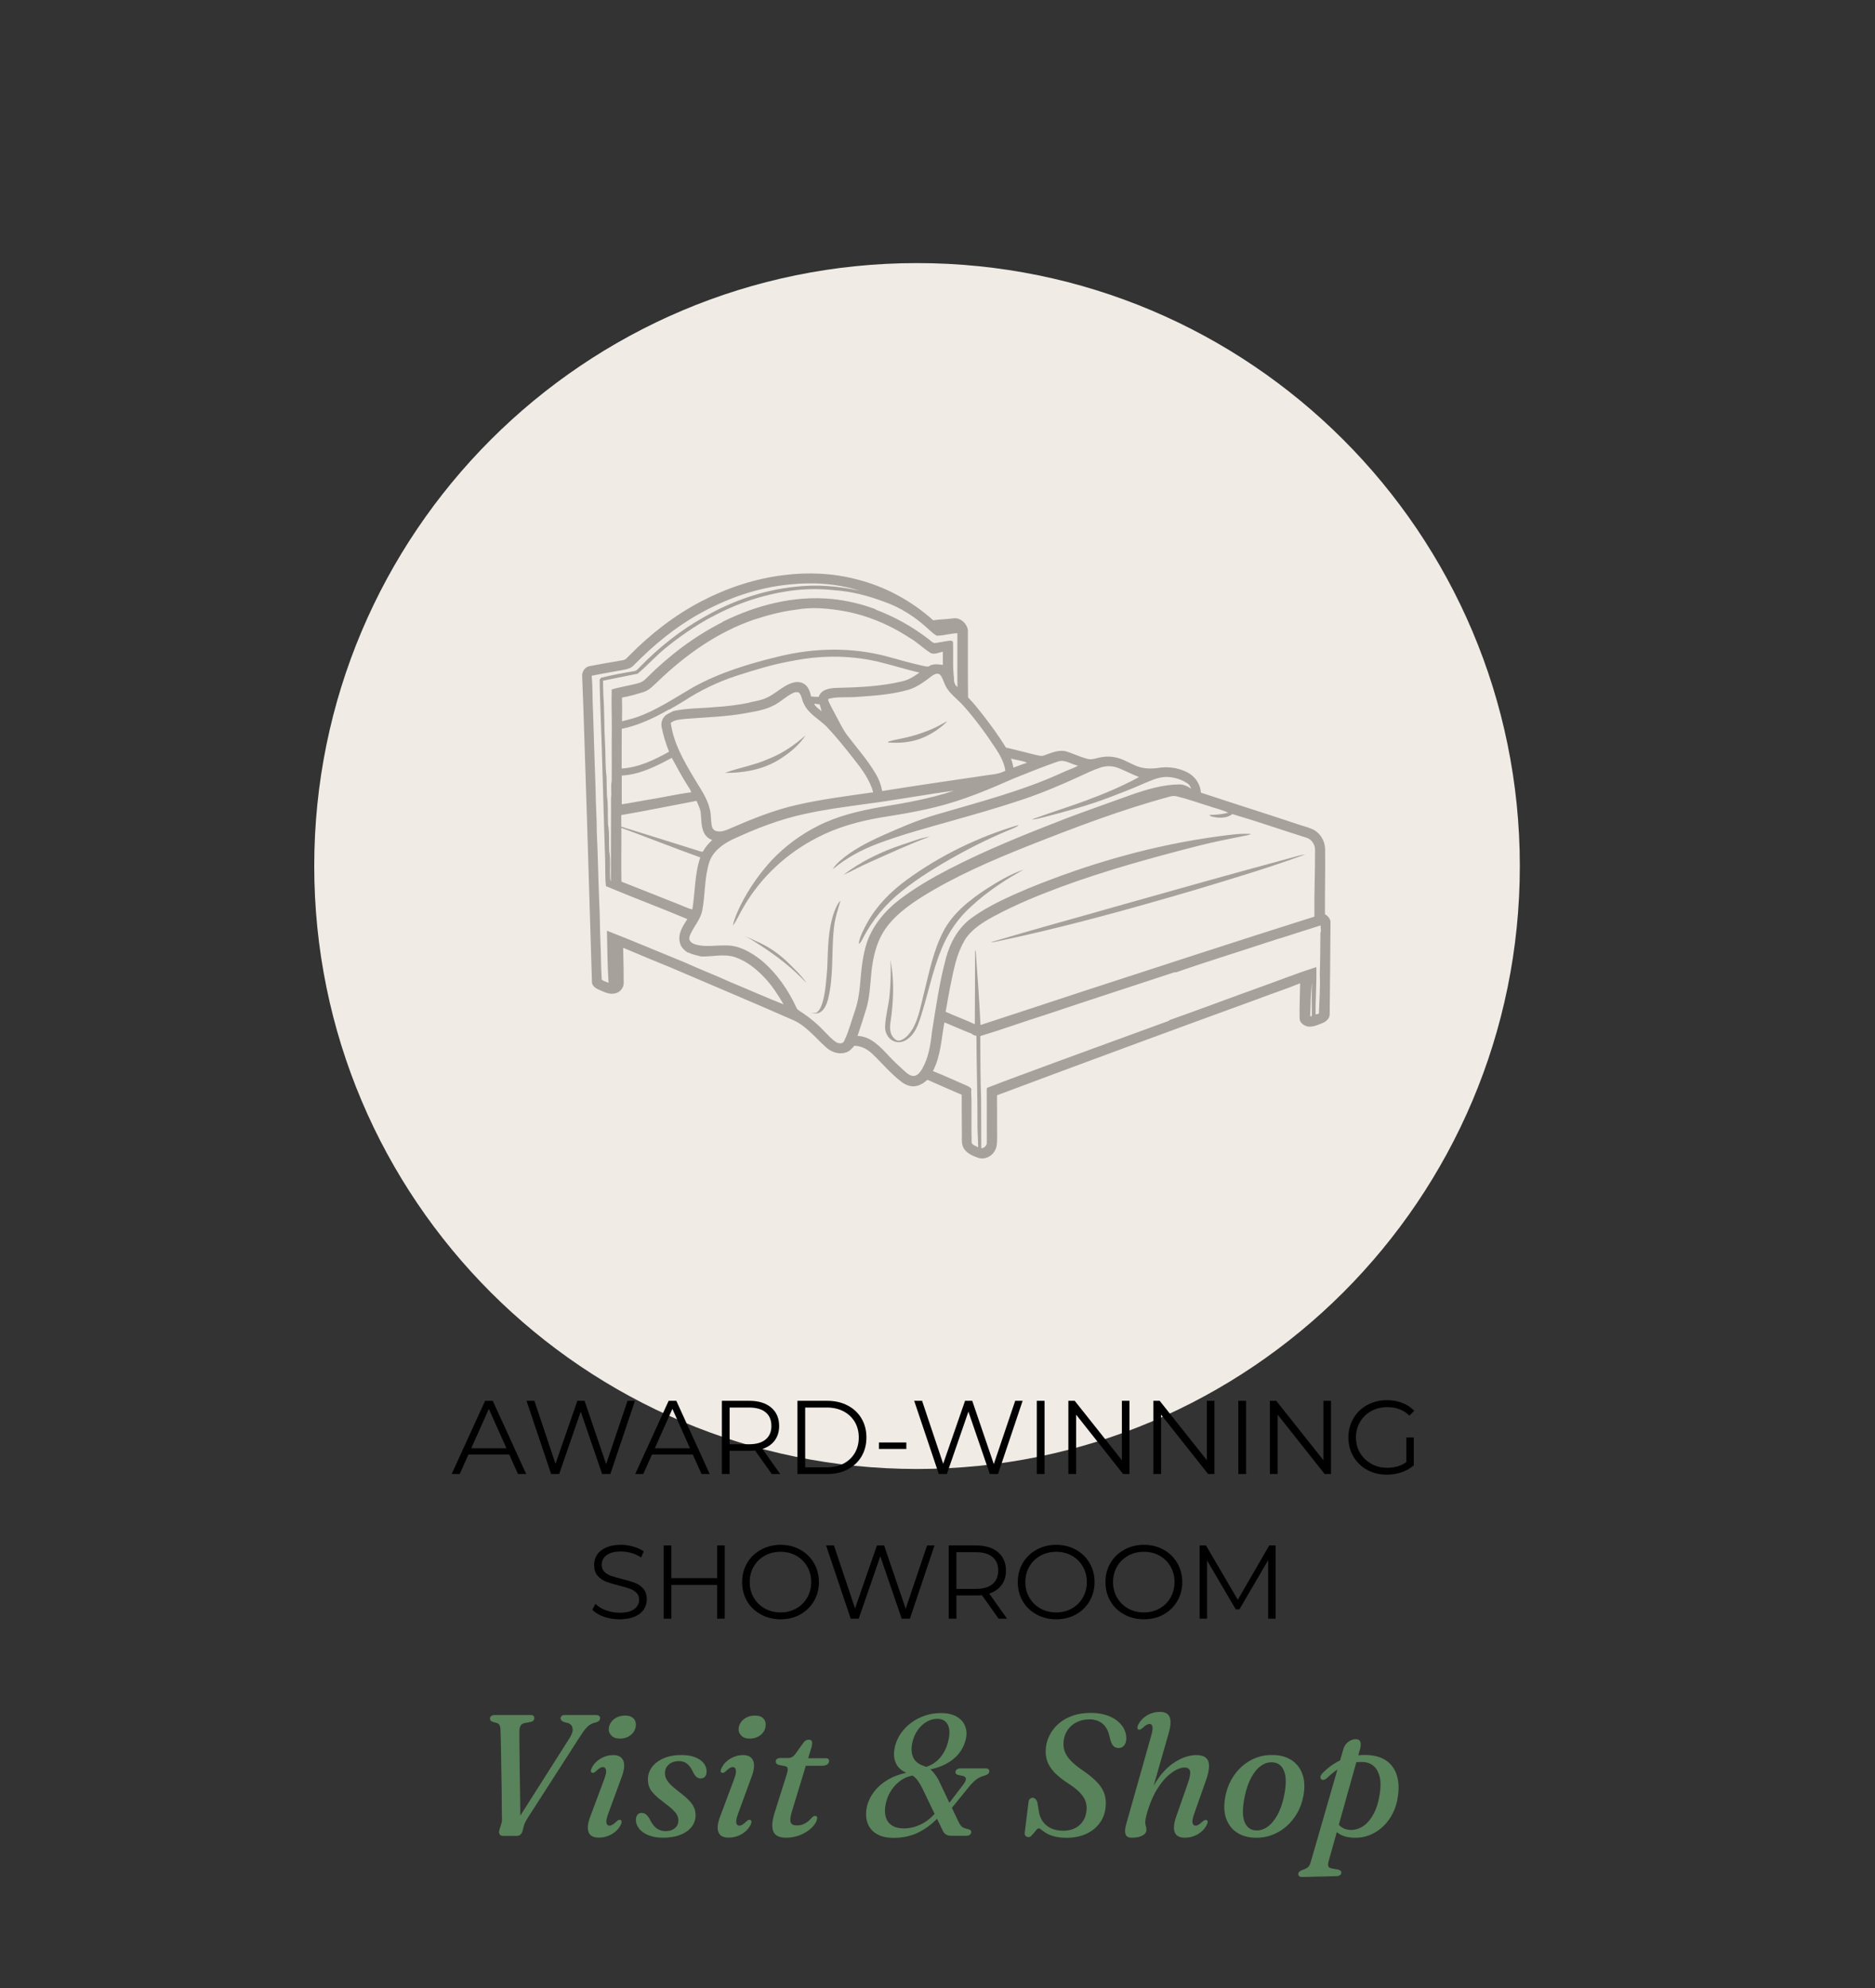 <svg xmlns="http://www.w3.org/2000/svg" xmlns:xlink="http://www.w3.org/1999/xlink" width="500" zoomAndPan="magnify" viewBox="0 0 375 397.5" height="530" preserveAspectRatio="xMidYMid meet" version="1.0"><rect x="0" y="0" width="375" height="397.5" fill="#333333" stroke="none"/><defs><g/><clipPath id="6bd13a008b"><path d="M 62.848 52.605 L 303.965 52.605 L 303.965 293.723 L 62.848 293.723 Z M 62.848 52.605 " clip-rule="nonzero"/></clipPath><clipPath id="c06336afbb"><path d="M 183.406 52.605 C 116.824 52.605 62.848 106.582 62.848 173.164 C 62.848 239.746 116.824 293.723 183.406 293.723 C 249.988 293.723 303.965 239.746 303.965 173.164 C 303.965 106.582 249.988 52.605 183.406 52.605 Z M 183.406 52.605 " clip-rule="nonzero"/></clipPath><clipPath id="d2fcf88aac"><path d="M 116.34 114.371 L 266.152 114.371 L 266.152 231.973 L 116.34 231.973 Z M 116.34 114.371 " clip-rule="nonzero"/></clipPath></defs><g clip-path="url(#6bd13a008b)"><g clip-path="url(#c06336afbb)"><path fill="#f0ebe5" d="M 62.848 52.605 L 303.965 52.605 L 303.965 293.723 L 62.848 293.723 Z M 62.848 52.605 " fill-opacity="1" fill-rule="nonzero"/></g></g><g fill="#59835a" fill-opacity="1"><g transform="translate(94.003, 367.088)"><g><path d="M 18.109 -23.5 C 18.109 -23.695 18.18 -23.859 18.328 -23.984 C 18.484 -24.109 18.672 -24.172 18.891 -24.172 L 25.141 -24.172 C 25.441 -24.172 25.66 -24.113 25.797 -24 C 25.941 -23.895 26.016 -23.754 26.016 -23.578 C 26.016 -23.379 25.957 -23.207 25.844 -23.062 C 25.727 -22.926 25.539 -22.812 25.281 -22.719 L 24.688 -22.562 C 24.125 -22.383 23.625 -22.035 23.188 -21.516 C 22.758 -21.004 22.273 -20.316 21.734 -19.453 L 11.578 -3.656 C 11.422 -3.406 11.273 -3.16 11.141 -2.922 C 11.016 -2.691 10.906 -2.438 10.812 -2.156 L 10.516 -1 C 10.43 -0.707 10.297 -0.469 10.109 -0.281 C 9.922 -0.094 9.66 0 9.328 0 L 6.594 0 C 6.27 0 6.039 -0.113 5.906 -0.344 C 5.781 -0.57 5.77 -0.848 5.875 -1.172 L 6.234 -2.359 C 6.348 -2.66 6.398 -2.945 6.391 -3.219 C 6.391 -3.5 6.383 -3.785 6.375 -4.078 C 6.375 -4.328 6.367 -4.758 6.359 -5.375 C 6.359 -6 6.352 -6.742 6.344 -7.609 C 6.344 -8.484 6.332 -9.43 6.312 -10.453 C 6.289 -11.473 6.27 -12.504 6.25 -13.547 C 6.238 -14.598 6.223 -15.609 6.203 -16.578 C 6.191 -17.555 6.176 -18.441 6.156 -19.234 C 6.133 -20.023 6.113 -20.672 6.094 -21.172 C 6.082 -21.586 6.02 -21.91 5.906 -22.141 C 5.789 -22.367 5.586 -22.52 5.297 -22.594 L 4.578 -22.797 C 4.18 -22.91 3.984 -23.145 3.984 -23.5 C 3.984 -23.695 4.07 -23.859 4.25 -23.984 C 4.438 -24.109 4.656 -24.172 4.906 -24.172 L 12.156 -24.172 C 12.625 -24.172 12.859 -23.969 12.859 -23.562 C 12.859 -23.156 12.629 -22.898 12.172 -22.797 L 10.859 -22.547 C 10.504 -22.473 10.25 -22.289 10.094 -22 C 9.938 -21.719 9.863 -21.305 9.875 -20.766 C 9.875 -20.297 9.875 -19.688 9.875 -18.938 C 9.883 -18.188 9.895 -17.336 9.906 -16.391 C 9.914 -15.453 9.926 -14.453 9.938 -13.391 C 9.957 -12.336 9.973 -11.266 9.984 -10.172 C 10.004 -9.078 10.02 -8.008 10.031 -6.969 C 10.039 -5.938 10.051 -4.969 10.062 -4.062 L 19.953 -19.625 C 20.43 -20.414 20.617 -21.051 20.516 -21.531 C 20.422 -22.02 20.141 -22.359 19.672 -22.547 L 18.797 -22.766 C 18.336 -22.953 18.109 -23.195 18.109 -23.5 Z M 18.109 -23.5 "/></g></g></g><g fill="#59835a" fill-opacity="1"><g transform="translate(115.637, 367.088)"><g><path d="M 8.328 -19.453 C 7.586 -19.453 7.02 -19.66 6.625 -20.078 C 6.227 -20.492 6.062 -20.984 6.125 -21.547 C 6.176 -22.004 6.344 -22.422 6.625 -22.797 C 6.914 -23.18 7.297 -23.488 7.766 -23.719 C 8.242 -23.945 8.781 -24.062 9.375 -24.062 C 10.156 -24.062 10.727 -23.859 11.094 -23.453 C 11.457 -23.047 11.598 -22.551 11.516 -21.969 C 11.473 -21.5 11.305 -21.07 11.016 -20.688 C 10.734 -20.312 10.359 -20.008 9.891 -19.781 C 9.43 -19.562 8.91 -19.453 8.328 -19.453 Z M 6.031 -4.5 C 5.695 -3.602 5.57 -2.969 5.656 -2.594 C 5.738 -2.227 5.938 -2.047 6.25 -2.047 C 6.445 -2.047 6.648 -2.109 6.859 -2.234 C 7.078 -2.359 7.332 -2.566 7.625 -2.859 C 7.82 -3.035 7.984 -3.145 8.109 -3.188 C 8.242 -3.238 8.367 -3.234 8.484 -3.172 C 8.754 -3.035 8.754 -2.691 8.484 -2.141 C 8.066 -1.379 7.469 -0.773 6.688 -0.328 C 5.914 0.117 5.062 0.344 4.125 0.344 C 3.039 0.344 2.359 -0.02 2.078 -0.75 C 1.797 -1.477 1.906 -2.504 2.406 -3.828 L 5.203 -11.312 C 5.535 -12.207 5.656 -12.836 5.562 -13.203 C 5.469 -13.578 5.266 -13.766 4.953 -13.766 C 4.766 -13.766 4.566 -13.703 4.359 -13.578 C 4.148 -13.453 3.891 -13.242 3.578 -12.953 C 3.391 -12.773 3.227 -12.664 3.094 -12.625 C 2.969 -12.582 2.848 -12.586 2.734 -12.641 C 2.453 -12.785 2.457 -13.129 2.75 -13.672 C 3.145 -14.422 3.727 -15.02 4.5 -15.469 C 5.27 -15.926 6.117 -16.156 7.047 -16.156 C 8.035 -16.156 8.691 -15.789 9.016 -15.062 C 9.336 -14.344 9.242 -13.281 8.734 -11.875 Z M 6.031 -4.5 "/></g></g></g><g fill="#59835a" fill-opacity="1"><g transform="translate(126.567, 367.088)"><g><path d="M 6.547 -0.953 C 7.316 -0.953 7.938 -1.148 8.406 -1.547 C 8.875 -1.941 9.109 -2.453 9.109 -3.078 C 9.109 -3.422 9.035 -3.754 8.891 -4.078 C 8.742 -4.398 8.469 -4.758 8.062 -5.156 C 7.664 -5.562 7.082 -6.047 6.312 -6.609 C 5.477 -7.234 4.82 -7.785 4.344 -8.266 C 3.863 -8.742 3.52 -9.219 3.312 -9.688 C 3.113 -10.164 3.016 -10.707 3.016 -11.312 C 3.016 -12.195 3.281 -13.004 3.812 -13.734 C 4.352 -14.473 5.125 -15.062 6.125 -15.5 C 7.125 -15.945 8.32 -16.172 9.719 -16.172 C 10.812 -16.172 11.727 -16.02 12.469 -15.719 C 13.219 -15.426 13.785 -15.031 14.172 -14.531 C 14.555 -14.039 14.75 -13.508 14.75 -12.938 C 14.758 -12.469 14.66 -12.109 14.453 -11.859 C 14.242 -11.609 13.957 -11.484 13.594 -11.484 C 13.27 -11.484 12.977 -11.586 12.719 -11.797 C 12.457 -12.016 12.203 -12.398 11.953 -12.953 C 11.641 -13.598 11.266 -14.094 10.828 -14.438 C 10.398 -14.781 9.875 -14.953 9.25 -14.953 C 8.383 -14.953 7.695 -14.723 7.188 -14.266 C 6.676 -13.816 6.422 -13.242 6.422 -12.547 C 6.422 -12.191 6.492 -11.844 6.641 -11.5 C 6.785 -11.156 7.055 -10.77 7.453 -10.344 C 7.859 -9.926 8.441 -9.426 9.203 -8.844 C 10.098 -8.164 10.785 -7.57 11.266 -7.062 C 11.754 -6.551 12.086 -6.066 12.266 -5.609 C 12.453 -5.16 12.547 -4.66 12.547 -4.109 C 12.547 -3.242 12.281 -2.473 11.75 -1.797 C 11.227 -1.129 10.484 -0.602 9.516 -0.219 C 8.547 0.164 7.395 0.359 6.062 0.359 C 4.883 0.359 3.891 0.188 3.078 -0.156 C 2.266 -0.5 1.648 -0.941 1.234 -1.484 C 0.816 -2.023 0.609 -2.594 0.609 -3.188 C 0.617 -3.625 0.723 -3.969 0.922 -4.219 C 1.117 -4.469 1.395 -4.594 1.75 -4.594 C 2.113 -4.594 2.43 -4.473 2.703 -4.234 C 2.984 -4.004 3.25 -3.625 3.5 -3.094 C 3.906 -2.32 4.359 -1.77 4.859 -1.438 C 5.367 -1.113 5.93 -0.953 6.547 -0.953 Z M 6.547 -0.953 "/></g></g></g><g fill="#59835a" fill-opacity="1"><g transform="translate(141.606, 367.088)"><g><path d="M 8.328 -19.453 C 7.586 -19.453 7.02 -19.66 6.625 -20.078 C 6.227 -20.492 6.062 -20.984 6.125 -21.547 C 6.176 -22.004 6.344 -22.422 6.625 -22.797 C 6.914 -23.18 7.297 -23.488 7.766 -23.719 C 8.242 -23.945 8.781 -24.062 9.375 -24.062 C 10.156 -24.062 10.727 -23.859 11.094 -23.453 C 11.457 -23.047 11.598 -22.551 11.516 -21.969 C 11.473 -21.5 11.305 -21.07 11.016 -20.688 C 10.734 -20.312 10.359 -20.008 9.891 -19.781 C 9.43 -19.562 8.91 -19.453 8.328 -19.453 Z M 6.031 -4.5 C 5.695 -3.602 5.57 -2.969 5.656 -2.594 C 5.738 -2.227 5.938 -2.047 6.25 -2.047 C 6.445 -2.047 6.648 -2.109 6.859 -2.234 C 7.078 -2.359 7.332 -2.566 7.625 -2.859 C 7.82 -3.035 7.984 -3.145 8.109 -3.188 C 8.242 -3.238 8.367 -3.234 8.484 -3.172 C 8.754 -3.035 8.754 -2.691 8.484 -2.141 C 8.066 -1.379 7.469 -0.773 6.688 -0.328 C 5.914 0.117 5.062 0.344 4.125 0.344 C 3.039 0.344 2.359 -0.02 2.078 -0.75 C 1.797 -1.477 1.906 -2.504 2.406 -3.828 L 5.203 -11.312 C 5.535 -12.207 5.656 -12.836 5.562 -13.203 C 5.469 -13.578 5.266 -13.766 4.953 -13.766 C 4.766 -13.766 4.566 -13.703 4.359 -13.578 C 4.148 -13.453 3.891 -13.242 3.578 -12.953 C 3.391 -12.773 3.227 -12.664 3.094 -12.625 C 2.969 -12.582 2.848 -12.586 2.734 -12.641 C 2.453 -12.785 2.457 -13.129 2.75 -13.672 C 3.145 -14.422 3.727 -15.02 4.5 -15.469 C 5.27 -15.926 6.117 -16.156 7.047 -16.156 C 8.035 -16.156 8.691 -15.789 9.016 -15.062 C 9.336 -14.344 9.242 -13.281 8.734 -11.875 Z M 6.031 -4.5 "/></g></g></g><g fill="#59835a" fill-opacity="1"><g transform="translate(152.535, 367.088)"><g><path d="M 4.531 -13.938 L 3.188 -14.203 C 2.801 -14.316 2.609 -14.551 2.609 -14.906 C 2.609 -15.113 2.695 -15.273 2.875 -15.391 C 3.051 -15.516 3.289 -15.578 3.594 -15.578 L 5.094 -15.578 C 5.363 -15.578 5.602 -15.629 5.812 -15.734 C 6.031 -15.848 6.234 -16.016 6.422 -16.234 L 8.234 -18.75 C 8.398 -18.945 8.562 -19.078 8.719 -19.141 C 8.875 -19.203 9.047 -19.234 9.234 -19.234 C 9.672 -19.234 9.891 -19.02 9.891 -18.594 C 9.891 -18.469 9.875 -18.297 9.844 -18.078 C 9.812 -17.867 9.75 -17.629 9.656 -17.359 L 9.094 -15.531 L 12.641 -15.531 C 13.066 -15.531 13.281 -15.348 13.281 -14.984 C 13.281 -14.68 13.145 -14.441 12.875 -14.266 C 12.613 -14.098 12.258 -14.016 11.812 -14.016 L 8.625 -14.016 L 5.891 -5.031 C 5.648 -4.238 5.531 -3.629 5.531 -3.203 C 5.539 -2.785 5.656 -2.492 5.875 -2.328 C 6.102 -2.172 6.43 -2.094 6.859 -2.094 C 7.398 -2.094 7.898 -2.207 8.359 -2.438 C 8.828 -2.664 9.312 -3.062 9.812 -3.625 C 9.957 -3.77 10.078 -3.867 10.172 -3.922 C 10.273 -3.973 10.379 -4 10.484 -4 C 10.797 -4 10.93 -3.828 10.891 -3.484 C 10.859 -3.109 10.676 -2.695 10.344 -2.25 C 10.02 -1.812 9.578 -1.391 9.016 -0.984 C 8.453 -0.586 7.801 -0.266 7.062 -0.016 C 6.32 0.234 5.523 0.359 4.672 0.359 C 3.336 0.359 2.492 -0.047 2.141 -0.859 C 1.797 -1.68 1.859 -2.875 2.328 -4.438 L 4.797 -12.266 C 4.973 -12.848 5.039 -13.254 5 -13.484 C 4.957 -13.711 4.801 -13.863 4.531 -13.938 Z M 4.531 -13.938 "/></g></g></g><g fill="#59835a" fill-opacity="1"><g transform="translate(165.502, 367.088)"><g/></g></g><g fill="#59835a" fill-opacity="1"><g transform="translate(172.547, 367.088)"><g><path d="M 16.078 -0.891 L 14.859 -3.422 C 13.68 -2.223 12.383 -1.285 10.969 -0.609 C 9.551 0.055 7.945 0.391 6.156 0.391 C 5.039 0.391 4.098 0.223 3.328 -0.109 C 2.555 -0.453 1.953 -0.922 1.516 -1.516 C 1.086 -2.109 0.82 -2.789 0.719 -3.562 C 0.613 -4.344 0.664 -5.164 0.875 -6.031 C 1.145 -7.07 1.633 -8.039 2.344 -8.938 C 3.062 -9.844 3.961 -10.613 5.047 -11.25 C 6.129 -11.883 7.352 -12.344 8.719 -12.625 C 7.656 -13.07 6.93 -13.773 6.547 -14.734 C 6.16 -15.703 6.156 -16.859 6.531 -18.203 C 6.781 -19.078 7.18 -19.895 7.734 -20.656 C 8.297 -21.426 8.977 -22.102 9.781 -22.688 C 10.582 -23.27 11.477 -23.727 12.469 -24.062 C 13.457 -24.395 14.508 -24.562 15.625 -24.562 C 16.906 -24.562 17.961 -24.32 18.797 -23.844 C 19.629 -23.363 20.203 -22.703 20.516 -21.859 C 20.828 -21.016 20.832 -20.066 20.531 -19.016 C 20.133 -17.598 19.348 -16.395 18.172 -15.406 C 16.992 -14.414 15.441 -13.711 13.516 -13.297 C 13.816 -13.066 14.086 -12.789 14.328 -12.469 C 14.578 -12.156 14.832 -11.773 15.094 -11.328 L 17.328 -6.625 L 20.016 -10.141 C 20.816 -11.141 20.844 -11.75 20.094 -11.969 L 19.031 -12.203 C 18.688 -12.285 18.523 -12.488 18.547 -12.812 C 18.566 -13.008 18.66 -13.172 18.828 -13.297 C 19.004 -13.43 19.242 -13.5 19.547 -13.5 L 24.547 -13.5 C 25.086 -13.5 25.344 -13.285 25.312 -12.859 C 25.281 -12.504 24.969 -12.238 24.375 -12.062 C 23.738 -11.895 23.191 -11.641 22.734 -11.297 C 22.285 -10.961 21.812 -10.492 21.312 -9.891 L 17.828 -5.609 L 19.281 -2.578 C 19.477 -2.211 19.695 -1.941 19.938 -1.766 C 20.176 -1.586 20.531 -1.457 21 -1.375 C 21.227 -1.332 21.406 -1.258 21.531 -1.156 C 21.664 -1.051 21.723 -0.906 21.703 -0.719 C 21.641 -0.25 21.266 -0.016 20.578 -0.016 L 17.859 -0.016 C 17.391 -0.016 17.023 -0.082 16.766 -0.219 C 16.504 -0.352 16.273 -0.578 16.078 -0.891 Z M 14.906 -23.406 C 14.164 -23.406 13.461 -23.211 12.797 -22.828 C 12.141 -22.453 11.566 -21.93 11.078 -21.266 C 10.586 -20.609 10.227 -19.848 10 -18.984 C 9.676 -17.742 9.688 -16.695 10.031 -15.844 C 10.375 -14.988 11.051 -14.391 12.062 -14.047 C 12.164 -14.004 12.27 -13.961 12.375 -13.922 C 12.477 -13.891 12.578 -13.848 12.672 -13.797 C 13.797 -14.16 14.727 -14.773 15.469 -15.641 C 16.219 -16.504 16.754 -17.582 17.078 -18.875 C 17.441 -20.312 17.422 -21.426 17.016 -22.219 C 16.617 -23.008 15.914 -23.406 14.906 -23.406 Z M 4.734 -6.969 C 4.273 -5.25 4.359 -3.906 4.984 -2.938 C 5.617 -1.977 6.691 -1.5 8.203 -1.5 C 9.316 -1.5 10.398 -1.738 11.453 -2.219 C 12.504 -2.695 13.477 -3.426 14.375 -4.406 L 11.812 -9.734 C 11.52 -10.285 11.234 -10.75 10.953 -11.125 C 10.672 -11.508 10.344 -11.82 9.969 -12.062 C 9.125 -11.926 8.348 -11.609 7.641 -11.109 C 6.93 -10.609 6.328 -10 5.828 -9.281 C 5.328 -8.562 4.961 -7.789 4.734 -6.969 Z M 4.734 -6.969 "/></g></g></g><g fill="#59835a" fill-opacity="1"><g transform="translate(196.858, 367.088)"><g/></g></g><g fill="#59835a" fill-opacity="1"><g transform="translate(203.902, 367.088)"><g><path d="M 9.438 0.375 C 8.426 0.375 7.586 0.281 6.922 0.094 C 6.266 -0.094 5.734 -0.312 5.328 -0.562 C 4.93 -0.812 4.617 -1.031 4.391 -1.219 C 4.172 -1.406 3.988 -1.5 3.844 -1.5 C 3.719 -1.5 3.57 -1.41 3.406 -1.234 C 3.25 -1.055 3.082 -0.852 2.906 -0.625 C 2.727 -0.406 2.551 -0.207 2.375 -0.031 C 2.195 0.145 2.02 0.234 1.844 0.234 C 1.25 0.234 0.984 -0.07 1.047 -0.688 L 1.781 -6.625 C 1.801 -6.957 1.891 -7.207 2.047 -7.375 C 2.203 -7.539 2.395 -7.625 2.625 -7.625 C 2.852 -7.625 3.039 -7.539 3.188 -7.375 C 3.344 -7.219 3.473 -6.992 3.578 -6.703 L 3.812 -5.234 C 3.914 -4.328 4.188 -3.555 4.625 -2.922 C 5.07 -2.297 5.645 -1.82 6.344 -1.5 C 7.051 -1.188 7.844 -1.031 8.719 -1.031 C 10.008 -1.031 11.066 -1.375 11.891 -2.062 C 12.711 -2.75 13.203 -3.656 13.359 -4.781 C 13.473 -5.469 13.441 -6.117 13.266 -6.734 C 13.086 -7.348 12.719 -7.957 12.156 -8.562 C 11.602 -9.164 10.816 -9.797 9.797 -10.453 C 8.648 -11.191 7.723 -11.926 7.016 -12.656 C 6.305 -13.395 5.812 -14.172 5.531 -14.984 C 5.25 -15.805 5.164 -16.711 5.281 -17.703 C 5.383 -18.598 5.656 -19.457 6.094 -20.281 C 6.531 -21.102 7.125 -21.836 7.875 -22.484 C 8.633 -23.141 9.547 -23.656 10.609 -24.031 C 11.672 -24.406 12.891 -24.594 14.266 -24.594 C 15.422 -24.594 16.445 -24.445 17.344 -24.156 C 18.238 -23.863 18.984 -23.473 19.578 -22.984 C 20.18 -22.492 20.633 -21.941 20.938 -21.328 C 21.238 -20.711 21.379 -20.078 21.359 -19.422 C 21.348 -18.891 21.207 -18.445 20.938 -18.094 C 20.664 -17.75 20.297 -17.578 19.828 -17.578 C 19.422 -17.578 19.094 -17.691 18.844 -17.922 C 18.594 -18.148 18.391 -18.5 18.234 -18.969 L 17.938 -20.125 C 17.676 -21.188 17.207 -21.977 16.531 -22.5 C 15.852 -23.031 15.008 -23.297 14 -23.297 C 13.008 -23.297 12.145 -23.102 11.406 -22.719 C 10.664 -22.344 10.078 -21.836 9.641 -21.203 C 9.203 -20.566 8.938 -19.863 8.844 -19.094 C 8.738 -18.344 8.789 -17.645 9 -17 C 9.219 -16.363 9.617 -15.727 10.203 -15.094 C 10.785 -14.469 11.582 -13.812 12.594 -13.125 C 13.883 -12.25 14.883 -11.422 15.594 -10.641 C 16.301 -9.867 16.773 -9.086 17.016 -8.297 C 17.254 -7.516 17.32 -6.664 17.219 -5.75 C 17.102 -4.52 16.695 -3.441 16 -2.516 C 15.312 -1.598 14.398 -0.883 13.266 -0.375 C 12.141 0.125 10.863 0.375 9.438 0.375 Z M 9.438 0.375 "/></g></g></g><g fill="#59835a" fill-opacity="1"><g transform="translate(223.724, 367.088)"><g><path d="M 17.594 -2.141 C 17.188 -1.379 16.594 -0.77 15.812 -0.312 C 15.039 0.133 14.191 0.359 13.266 0.359 C 12.18 0.359 11.5 0 11.219 -0.719 C 10.945 -1.445 11.039 -2.477 11.5 -3.812 L 13.859 -10.562 C 14.266 -11.719 14.406 -12.523 14.281 -12.984 C 14.164 -13.441 13.789 -13.672 13.156 -13.672 C 12.688 -13.672 12.141 -13.516 11.516 -13.203 C 10.898 -12.891 10.27 -12.422 9.625 -11.797 C 8.977 -11.172 8.359 -10.391 7.766 -9.453 C 7.172 -8.516 6.648 -7.426 6.203 -6.188 C 5.91 -5.383 5.691 -4.688 5.547 -4.094 C 5.398 -3.508 5.328 -3.062 5.328 -2.75 C 5.328 -2.445 5.363 -2.188 5.438 -1.969 C 5.52 -1.758 5.562 -1.504 5.562 -1.203 C 5.562 -0.734 5.289 -0.352 4.75 -0.062 C 4.219 0.219 3.504 0.359 2.609 0.359 C 1.93 0.359 1.52 0.117 1.375 -0.359 C 1.227 -0.848 1.273 -1.508 1.516 -2.344 L 6.484 -19.922 C 6.754 -20.848 6.848 -21.488 6.766 -21.844 C 6.68 -22.207 6.488 -22.391 6.188 -22.391 C 6 -22.391 5.797 -22.328 5.578 -22.203 C 5.359 -22.086 5.098 -21.879 4.797 -21.578 C 4.598 -21.41 4.438 -21.305 4.312 -21.266 C 4.188 -21.223 4.066 -21.223 3.953 -21.266 C 3.68 -21.41 3.68 -21.758 3.953 -22.312 C 4.367 -23.07 4.957 -23.676 5.719 -24.125 C 6.488 -24.57 7.336 -24.797 8.266 -24.797 C 9.305 -24.797 9.957 -24.438 10.219 -23.719 C 10.488 -23 10.426 -21.961 10.031 -20.609 L 7 -10 C 7.633 -11.145 8.32 -12.113 9.062 -12.906 C 9.801 -13.695 10.551 -14.328 11.312 -14.797 C 12.07 -15.273 12.805 -15.617 13.516 -15.828 C 14.234 -16.047 14.883 -16.156 15.469 -16.156 C 16.445 -16.156 17.133 -15.953 17.531 -15.547 C 17.938 -15.141 18.117 -14.555 18.078 -13.797 C 18.047 -13.035 17.836 -12.125 17.453 -11.062 L 15.141 -4.5 C 14.816 -3.594 14.695 -2.957 14.781 -2.594 C 14.875 -2.227 15.078 -2.047 15.391 -2.047 C 15.578 -2.047 15.773 -2.109 15.984 -2.234 C 16.191 -2.359 16.453 -2.562 16.766 -2.844 C 17.117 -3.164 17.398 -3.27 17.609 -3.156 C 17.891 -3.031 17.883 -2.691 17.594 -2.141 Z M 17.594 -2.141 "/></g></g></g><g fill="#59835a" fill-opacity="1"><g transform="translate(243.701, 367.088)"><g><path d="M 10.984 -16.172 C 12.41 -16.141 13.625 -15.797 14.625 -15.141 C 15.633 -14.484 16.352 -13.551 16.781 -12.344 C 17.219 -11.145 17.285 -9.711 16.984 -8.047 C 16.754 -6.785 16.344 -5.629 15.75 -4.578 C 15.156 -3.535 14.426 -2.641 13.562 -1.891 C 12.695 -1.141 11.723 -0.562 10.641 -0.156 C 9.566 0.238 8.43 0.41 7.234 0.359 C 5.836 0.316 4.645 -0.031 3.656 -0.688 C 2.664 -1.344 1.957 -2.27 1.531 -3.469 C 1.102 -4.664 1.039 -6.098 1.344 -7.766 C 1.57 -9.035 1.977 -10.191 2.562 -11.234 C 3.156 -12.285 3.879 -13.188 4.734 -13.938 C 5.598 -14.695 6.555 -15.27 7.609 -15.656 C 8.672 -16.051 9.797 -16.223 10.984 -16.172 Z M 7.297 -1.109 C 8.141 -1.023 8.941 -1.238 9.703 -1.75 C 10.473 -2.27 11.156 -3.062 11.75 -4.125 C 12.352 -5.195 12.812 -6.504 13.125 -8.047 C 13.562 -10.211 13.562 -11.844 13.125 -12.938 C 12.695 -14.031 11.957 -14.617 10.906 -14.703 C 10.094 -14.785 9.305 -14.566 8.547 -14.047 C 7.797 -13.535 7.133 -12.754 6.562 -11.703 C 5.988 -10.648 5.539 -9.344 5.219 -7.781 C 4.781 -5.613 4.766 -3.984 5.172 -2.891 C 5.586 -1.805 6.297 -1.211 7.297 -1.109 Z M 7.297 -1.109 "/></g></g></g><g fill="#59835a" fill-opacity="1"><g transform="translate(261.986, 367.088)"><g><path d="M 3.344 -11.516 C 3.164 -11.359 2.973 -11.254 2.766 -11.203 C 2.555 -11.16 2.383 -11.207 2.25 -11.344 C 2.094 -11.488 2.051 -11.68 2.125 -11.922 C 2.195 -12.172 2.352 -12.406 2.594 -12.625 C 3.613 -13.656 4.758 -14.477 6.031 -15.094 L 6.672 -17.297 C 6.805 -17.773 7.008 -18.16 7.281 -18.453 C 7.562 -18.754 7.867 -18.977 8.203 -19.125 C 8.535 -19.27 8.859 -19.344 9.172 -19.344 C 10.078 -19.344 10.363 -18.691 10.031 -17.391 L 9.672 -16.125 C 10.254 -16.188 10.852 -16.203 11.469 -16.172 C 12.938 -16.117 14.164 -15.77 15.156 -15.125 C 16.156 -14.477 16.867 -13.555 17.297 -12.359 C 17.734 -11.172 17.836 -9.723 17.609 -8.016 C 17.441 -6.703 17.086 -5.52 16.547 -4.469 C 16.016 -3.426 15.344 -2.535 14.531 -1.797 C 13.727 -1.055 12.832 -0.5 11.844 -0.125 C 10.863 0.25 9.832 0.41 8.75 0.359 C 7.32 0.316 6.195 -0.051 5.375 -0.75 L 3.766 4.969 C 3.629 5.457 3.598 5.816 3.672 6.047 C 3.742 6.285 3.988 6.441 4.406 6.516 L 5.5 6.703 C 6.02 6.797 6.281 7.016 6.281 7.359 C 6.281 7.555 6.191 7.719 6.016 7.844 C 5.848 7.969 5.633 8.035 5.375 8.047 L -1.594 8.219 C -1.82 8.227 -2 8.176 -2.125 8.062 C -2.258 7.957 -2.328 7.82 -2.328 7.656 C -2.328 7.477 -2.27 7.328 -2.156 7.203 C -2.051 7.078 -1.875 6.957 -1.625 6.844 C -1.051 6.676 -0.645 6.484 -0.406 6.266 C -0.164 6.055 0.016 5.734 0.141 5.297 L 5.5 -13.281 C 4.781 -12.789 4.062 -12.203 3.344 -11.516 Z M 8 -1.203 C 8.895 -1.148 9.75 -1.379 10.562 -1.891 C 11.375 -2.41 12.082 -3.219 12.688 -4.312 C 13.289 -5.406 13.719 -6.773 13.969 -8.422 C 14.176 -9.754 14.172 -10.879 13.953 -11.797 C 13.734 -12.711 13.352 -13.414 12.812 -13.906 C 12.27 -14.406 11.609 -14.691 10.828 -14.766 C 10.578 -14.785 10.32 -14.789 10.062 -14.781 C 9.812 -14.781 9.551 -14.766 9.281 -14.734 L 5.781 -2.25 C 6.332 -1.602 7.07 -1.254 8 -1.203 Z M 8 -1.203 "/></g></g></g><g fill="#000000" fill-opacity="1"><g transform="translate(90.285, 294.733)"><g><path d="M 11.562 -3.906 L 3.406 -3.906 L 1.656 0 L 0.047 0 L 6.734 -14.641 L 8.266 -14.641 L 14.953 0 L 13.312 0 Z M 11 -5.156 L 7.484 -13.031 L 3.969 -5.156 Z M 11 -5.156 "/></g></g></g><g fill="#000000" fill-opacity="1"><g transform="translate(104.522, 294.733)"><g><path d="M 22.469 -14.641 L 17.547 0 L 15.906 0 L 11.625 -12.484 L 7.312 0 L 5.703 0 L 0.781 -14.641 L 2.359 -14.641 L 6.578 -2.047 L 10.953 -14.641 L 12.391 -14.641 L 16.703 -1.984 L 20.984 -14.641 Z M 22.469 -14.641 "/></g></g></g><g fill="#000000" fill-opacity="1"><g transform="translate(126.995, 294.733)"><g><path d="M 11.562 -3.906 L 3.406 -3.906 L 1.656 0 L 0.047 0 L 6.734 -14.641 L 8.266 -14.641 L 14.953 0 L 13.312 0 Z M 11 -5.156 L 7.484 -13.031 L 3.969 -5.156 Z M 11 -5.156 "/></g></g></g><g fill="#000000" fill-opacity="1"><g transform="translate(141.983, 294.733)"><g><path d="M 12.375 0 L 9.031 -4.703 C 8.656 -4.66 8.266 -4.641 7.859 -4.641 L 3.938 -4.641 L 3.938 0 L 2.391 0 L 2.391 -14.641 L 7.859 -14.641 C 9.723 -14.641 11.188 -14.191 12.25 -13.297 C 13.312 -12.398 13.844 -11.172 13.844 -9.609 C 13.844 -8.473 13.551 -7.508 12.969 -6.719 C 12.395 -5.938 11.57 -5.367 10.5 -5.016 L 14.062 0 Z M 7.812 -5.953 C 9.27 -5.953 10.379 -6.27 11.141 -6.906 C 11.91 -7.551 12.297 -8.453 12.297 -9.609 C 12.297 -10.797 11.91 -11.707 11.141 -12.344 C 10.379 -12.977 9.27 -13.297 7.812 -13.297 L 3.938 -13.297 L 3.938 -5.953 Z M 7.812 -5.953 "/></g></g></g><g fill="#000000" fill-opacity="1"><g transform="translate(157.098, 294.733)"><g><path d="M 2.391 -14.641 L 8.344 -14.641 C 9.883 -14.641 11.25 -14.328 12.438 -13.703 C 13.625 -13.086 14.547 -12.223 15.203 -11.109 C 15.859 -10.004 16.188 -8.738 16.188 -7.312 C 16.188 -5.895 15.859 -4.629 15.203 -3.516 C 14.547 -2.41 13.625 -1.547 12.438 -0.922 C 11.25 -0.305 9.883 0 8.344 0 L 2.391 0 Z M 8.266 -1.344 C 9.547 -1.344 10.664 -1.594 11.625 -2.094 C 12.582 -2.602 13.328 -3.305 13.859 -4.203 C 14.391 -5.109 14.656 -6.145 14.656 -7.312 C 14.656 -8.488 14.391 -9.523 13.859 -10.422 C 13.328 -11.316 12.582 -12.02 11.625 -12.531 C 10.664 -13.039 9.547 -13.297 8.266 -13.297 L 3.938 -13.297 L 3.938 -1.344 Z M 8.266 -1.344 "/></g></g></g><g fill="#000000" fill-opacity="1"><g transform="translate(174.533, 294.733)"><g><path d="M 1.25 -6.312 L 6.734 -6.312 L 6.734 -5.016 L 1.25 -5.016 Z M 1.25 -6.312 "/></g></g></g><g fill="#000000" fill-opacity="1"><g transform="translate(182.058, 294.733)"><g><path d="M 22.469 -14.641 L 17.547 0 L 15.906 0 L 11.625 -12.484 L 7.312 0 L 5.703 0 L 0.781 -14.641 L 2.359 -14.641 L 6.578 -2.047 L 10.953 -14.641 L 12.391 -14.641 L 16.703 -1.984 L 20.984 -14.641 Z M 22.469 -14.641 "/></g></g></g><g fill="#000000" fill-opacity="1"><g transform="translate(204.97, 294.733)"><g><path d="M 2.391 -14.641 L 3.938 -14.641 L 3.938 0 L 2.391 0 Z M 2.391 -14.641 "/></g></g></g><g fill="#000000" fill-opacity="1"><g transform="translate(211.284, 294.733)"><g><path d="M 14.609 -14.641 L 14.609 0 L 13.344 0 L 3.938 -11.875 L 3.938 0 L 2.391 0 L 2.391 -14.641 L 3.656 -14.641 L 13.094 -2.766 L 13.094 -14.641 Z M 14.609 -14.641 "/></g></g></g><g fill="#000000" fill-opacity="1"><g transform="translate(228.279, 294.733)"><g><path d="M 14.609 -14.641 L 14.609 0 L 13.344 0 L 3.938 -11.875 L 3.938 0 L 2.391 0 L 2.391 -14.641 L 3.656 -14.641 L 13.094 -2.766 L 13.094 -14.641 Z M 14.609 -14.641 "/></g></g></g><g fill="#000000" fill-opacity="1"><g transform="translate(245.275, 294.733)"><g><path d="M 2.391 -14.641 L 3.938 -14.641 L 3.938 0 L 2.391 0 Z M 2.391 -14.641 "/></g></g></g><g fill="#000000" fill-opacity="1"><g transform="translate(251.589, 294.733)"><g><path d="M 14.609 -14.641 L 14.609 0 L 13.344 0 L 3.938 -11.875 L 3.938 0 L 2.391 0 L 2.391 -14.641 L 3.656 -14.641 L 13.094 -2.766 L 13.094 -14.641 Z M 14.609 -14.641 "/></g></g></g><g fill="#000000" fill-opacity="1"><g transform="translate(268.584, 294.733)"><g><path d="M 12.688 -7.312 L 14.172 -7.312 L 14.172 -1.734 C 13.492 -1.141 12.688 -0.68 11.75 -0.359 C 10.812 -0.035 9.828 0.125 8.797 0.125 C 7.336 0.125 6.02 -0.191 4.844 -0.828 C 3.676 -1.473 2.758 -2.363 2.094 -3.5 C 1.426 -4.633 1.094 -5.906 1.094 -7.312 C 1.094 -8.719 1.426 -9.988 2.094 -11.125 C 2.758 -12.27 3.676 -13.16 4.844 -13.797 C 6.02 -14.441 7.348 -14.766 8.828 -14.766 C 9.941 -14.766 10.961 -14.582 11.891 -14.219 C 12.828 -13.863 13.617 -13.336 14.266 -12.641 L 13.297 -11.672 C 12.141 -12.805 10.672 -13.375 8.891 -13.375 C 7.703 -13.375 6.629 -13.113 5.672 -12.594 C 4.723 -12.07 3.973 -11.348 3.422 -10.422 C 2.879 -9.492 2.609 -8.457 2.609 -7.312 C 2.609 -6.176 2.879 -5.145 3.422 -4.219 C 3.973 -3.301 4.723 -2.578 5.672 -2.047 C 6.617 -1.516 7.68 -1.25 8.859 -1.25 C 10.367 -1.25 11.645 -1.629 12.688 -2.391 Z M 12.688 -7.312 "/></g></g></g><g fill="#000000" fill-opacity="1"><g transform="translate(117.481, 323.653)"><g><path d="M 6.422 0.125 C 5.328 0.125 4.281 -0.047 3.281 -0.391 C 2.289 -0.742 1.523 -1.207 0.984 -1.781 L 1.594 -2.969 C 2.125 -2.438 2.828 -2.004 3.703 -1.672 C 4.578 -1.348 5.484 -1.188 6.422 -1.188 C 7.734 -1.188 8.711 -1.426 9.359 -1.906 C 10.016 -2.395 10.344 -3.02 10.344 -3.781 C 10.344 -4.363 10.164 -4.828 9.812 -5.172 C 9.457 -5.523 9.02 -5.797 8.5 -5.984 C 7.988 -6.172 7.273 -6.379 6.359 -6.609 C 5.254 -6.891 4.375 -7.156 3.719 -7.406 C 3.062 -7.664 2.5 -8.062 2.031 -8.594 C 1.57 -9.125 1.344 -9.844 1.344 -10.75 C 1.344 -11.488 1.535 -12.16 1.922 -12.766 C 2.316 -13.367 2.914 -13.852 3.719 -14.219 C 4.531 -14.582 5.535 -14.766 6.734 -14.766 C 7.566 -14.766 8.383 -14.645 9.188 -14.406 C 9.988 -14.176 10.68 -13.863 11.266 -13.469 L 10.75 -12.234 C 10.133 -12.641 9.477 -12.941 8.781 -13.141 C 8.082 -13.336 7.398 -13.438 6.734 -13.438 C 5.453 -13.438 4.484 -13.188 3.828 -12.688 C 3.18 -12.195 2.859 -11.562 2.859 -10.781 C 2.859 -10.195 3.035 -9.727 3.391 -9.375 C 3.754 -9.02 4.203 -8.75 4.734 -8.562 C 5.273 -8.375 6 -8.164 6.906 -7.938 C 7.977 -7.676 8.844 -7.414 9.5 -7.156 C 10.164 -6.906 10.727 -6.516 11.188 -5.984 C 11.645 -5.461 11.875 -4.758 11.875 -3.875 C 11.875 -3.133 11.676 -2.457 11.281 -1.844 C 10.883 -1.238 10.273 -0.758 9.453 -0.406 C 8.629 -0.051 7.617 0.125 6.422 0.125 Z M 6.422 0.125 "/></g></g></g><g fill="#000000" fill-opacity="1"><g transform="translate(130.338, 323.653)"><g><path d="M 14.609 -14.641 L 14.609 0 L 13.094 0 L 13.094 -6.75 L 3.938 -6.75 L 3.938 0 L 2.391 0 L 2.391 -14.641 L 3.938 -14.641 L 3.938 -8.109 L 13.094 -8.109 L 13.094 -14.641 Z M 14.609 -14.641 "/></g></g></g><g fill="#000000" fill-opacity="1"><g transform="translate(147.333, 323.653)"><g><path d="M 8.781 0.125 C 7.332 0.125 6.02 -0.195 4.844 -0.844 C 3.664 -1.488 2.742 -2.375 2.078 -3.5 C 1.422 -4.633 1.094 -5.906 1.094 -7.312 C 1.094 -8.719 1.422 -9.984 2.078 -11.109 C 2.742 -12.242 3.664 -13.133 4.844 -13.781 C 6.02 -14.438 7.332 -14.766 8.781 -14.766 C 10.227 -14.766 11.535 -14.441 12.703 -13.797 C 13.867 -13.16 14.785 -12.27 15.453 -11.125 C 16.117 -9.988 16.453 -8.719 16.453 -7.312 C 16.453 -5.906 16.117 -4.633 15.453 -3.5 C 14.785 -2.363 13.867 -1.473 12.703 -0.828 C 11.535 -0.191 10.227 0.125 8.781 0.125 Z M 8.781 -1.25 C 9.938 -1.25 10.977 -1.508 11.906 -2.031 C 12.844 -2.562 13.578 -3.289 14.109 -4.219 C 14.641 -5.145 14.906 -6.176 14.906 -7.312 C 14.906 -8.457 14.641 -9.492 14.109 -10.422 C 13.578 -11.348 12.844 -12.07 11.906 -12.594 C 10.977 -13.113 9.938 -13.375 8.781 -13.375 C 7.625 -13.375 6.57 -13.113 5.625 -12.594 C 4.688 -12.07 3.945 -11.348 3.406 -10.422 C 2.875 -9.492 2.609 -8.457 2.609 -7.312 C 2.609 -6.176 2.875 -5.145 3.406 -4.219 C 3.945 -3.289 4.688 -2.562 5.625 -2.031 C 6.57 -1.508 7.625 -1.25 8.781 -1.25 Z M 8.781 -1.25 "/></g></g></g><g fill="#000000" fill-opacity="1"><g transform="translate(164.434, 323.653)"><g><path d="M 22.469 -14.641 L 17.547 0 L 15.906 0 L 11.625 -12.484 L 7.312 0 L 5.703 0 L 0.781 -14.641 L 2.359 -14.641 L 6.578 -2.047 L 10.953 -14.641 L 12.391 -14.641 L 16.703 -1.984 L 20.984 -14.641 Z M 22.469 -14.641 "/></g></g></g><g fill="#000000" fill-opacity="1"><g transform="translate(187.346, 323.653)"><g><path d="M 12.375 0 L 9.031 -4.703 C 8.656 -4.66 8.266 -4.641 7.859 -4.641 L 3.938 -4.641 L 3.938 0 L 2.391 0 L 2.391 -14.641 L 7.859 -14.641 C 9.723 -14.641 11.188 -14.191 12.25 -13.297 C 13.312 -12.398 13.844 -11.172 13.844 -9.609 C 13.844 -8.473 13.551 -7.508 12.969 -6.719 C 12.395 -5.938 11.57 -5.367 10.5 -5.016 L 14.062 0 Z M 7.812 -5.953 C 9.27 -5.953 10.379 -6.27 11.141 -6.906 C 11.91 -7.551 12.297 -8.453 12.297 -9.609 C 12.297 -10.797 11.91 -11.707 11.141 -12.344 C 10.379 -12.977 9.27 -13.297 7.812 -13.297 L 3.938 -13.297 L 3.938 -5.953 Z M 7.812 -5.953 "/></g></g></g><g fill="#000000" fill-opacity="1"><g transform="translate(202.46, 323.653)"><g><path d="M 8.781 0.125 C 7.332 0.125 6.02 -0.195 4.844 -0.844 C 3.664 -1.488 2.742 -2.375 2.078 -3.5 C 1.422 -4.633 1.094 -5.906 1.094 -7.312 C 1.094 -8.719 1.422 -9.984 2.078 -11.109 C 2.742 -12.242 3.664 -13.133 4.844 -13.781 C 6.02 -14.438 7.332 -14.766 8.781 -14.766 C 10.227 -14.766 11.535 -14.441 12.703 -13.797 C 13.867 -13.16 14.785 -12.27 15.453 -11.125 C 16.117 -9.988 16.453 -8.719 16.453 -7.312 C 16.453 -5.906 16.117 -4.633 15.453 -3.5 C 14.785 -2.363 13.867 -1.473 12.703 -0.828 C 11.535 -0.191 10.227 0.125 8.781 0.125 Z M 8.781 -1.25 C 9.938 -1.25 10.977 -1.508 11.906 -2.031 C 12.844 -2.562 13.578 -3.289 14.109 -4.219 C 14.641 -5.145 14.906 -6.176 14.906 -7.312 C 14.906 -8.457 14.641 -9.492 14.109 -10.422 C 13.578 -11.348 12.844 -12.07 11.906 -12.594 C 10.977 -13.113 9.938 -13.375 8.781 -13.375 C 7.625 -13.375 6.57 -13.113 5.625 -12.594 C 4.688 -12.07 3.945 -11.348 3.406 -10.422 C 2.875 -9.492 2.609 -8.457 2.609 -7.312 C 2.609 -6.176 2.875 -5.145 3.406 -4.219 C 3.945 -3.289 4.688 -2.562 5.625 -2.031 C 6.57 -1.508 7.625 -1.25 8.781 -1.25 Z M 8.781 -1.25 "/></g></g></g><g fill="#000000" fill-opacity="1"><g transform="translate(219.999, 323.653)"><g><path d="M 8.781 0.125 C 7.332 0.125 6.02 -0.195 4.844 -0.844 C 3.664 -1.488 2.742 -2.375 2.078 -3.5 C 1.422 -4.633 1.094 -5.906 1.094 -7.312 C 1.094 -8.719 1.422 -9.984 2.078 -11.109 C 2.742 -12.242 3.664 -13.133 4.844 -13.781 C 6.02 -14.438 7.332 -14.766 8.781 -14.766 C 10.227 -14.766 11.535 -14.441 12.703 -13.797 C 13.867 -13.16 14.785 -12.27 15.453 -11.125 C 16.117 -9.988 16.453 -8.719 16.453 -7.312 C 16.453 -5.906 16.117 -4.633 15.453 -3.5 C 14.785 -2.363 13.867 -1.473 12.703 -0.828 C 11.535 -0.191 10.227 0.125 8.781 0.125 Z M 8.781 -1.25 C 9.938 -1.25 10.977 -1.508 11.906 -2.031 C 12.844 -2.562 13.578 -3.289 14.109 -4.219 C 14.641 -5.145 14.906 -6.176 14.906 -7.312 C 14.906 -8.457 14.641 -9.492 14.109 -10.422 C 13.578 -11.348 12.844 -12.07 11.906 -12.594 C 10.977 -13.113 9.938 -13.375 8.781 -13.375 C 7.625 -13.375 6.57 -13.113 5.625 -12.594 C 4.688 -12.07 3.945 -11.348 3.406 -10.422 C 2.875 -9.492 2.609 -8.457 2.609 -7.312 C 2.609 -6.176 2.875 -5.145 3.406 -4.219 C 3.945 -3.289 4.688 -2.562 5.625 -2.031 C 6.57 -1.508 7.625 -1.25 8.781 -1.25 Z M 8.781 -1.25 "/></g></g></g><g fill="#000000" fill-opacity="1"><g transform="translate(237.539, 323.653)"><g><path d="M 17.578 -14.641 L 17.578 0 L 16.094 0 L 16.094 -11.703 L 10.344 -1.859 L 9.609 -1.859 L 3.875 -11.641 L 3.875 0 L 2.391 0 L 2.391 -14.641 L 3.656 -14.641 L 10.016 -3.781 L 16.312 -14.641 Z M 17.578 -14.641 "/></g></g></g><path fill="#a6a19b" d="M 185.977 167.266 C 184.082 167.559 182.316 168.305 180.496 168.879 C 176.262 170.277 172.191 172.246 168.637 174.953 C 170.434 174.141 172.168 173.168 173.977 172.379 C 177.953 170.613 181.895 168.77 185.977 167.266 Z M 185.977 167.266 " fill-opacity="1" fill-rule="nonzero"/><g clip-path="url(#d2fcf88aac)"><path fill="#a6a19b" d="M 264.992 182.797 C 264.961 178.441 265.078 174.09 265.023 169.723 C 264.969 168.141 264.07 166.57 262.633 165.867 C 261.699 165.414 260.672 165.195 259.695 164.852 C 253.199 162.684 246.656 160.637 240.16 158.48 C 240.094 156.77 238.988 155.211 237.484 154.441 C 235.828 153.613 234.078 153.285 232.23 153.469 C 230.801 153.707 229.297 153.781 227.887 153.371 C 226.48 152.957 225.051 151.93 223.512 151.539 C 222.461 151.254 221.395 151.203 220.32 151.387 C 219.418 151.52 218.543 151.961 217.621 151.766 C 216.191 151.422 214.859 150.77 213.473 150.316 C 211.883 149.766 210.27 150.531 208.773 151.062 C 208.32 151.246 207.832 151.086 207.387 151 C 205.32 150.512 203.262 149.949 201.191 149.48 C 199.828 147.273 198.301 145.16 196.711 143.105 C 195.711 141.859 194.75 140.57 193.613 139.453 C 193.547 135.145 193.602 130.844 193.578 126.535 C 193.762 124.922 192.105 123.297 190.492 123.664 C 189.203 123.816 187.914 123.848 186.637 124.02 C 182.293 120.133 177.02 117.262 171.355 115.844 C 166.578 114.578 161.578 114.383 156.691 115 C 150.996 115.703 145.461 117.535 140.371 120.176 C 134.957 122.98 130.094 126.773 125.828 131.113 C 125.438 131.461 125.121 131.969 124.547 132.012 C 122.328 132.395 120.098 132.773 117.879 133.203 C 116.957 133.379 116.34 134.363 116.438 135.285 C 116.805 144.402 117.043 153.523 117.359 162.629 C 117.672 173.828 118.074 185.027 118.387 196.234 C 118.332 197.082 119.09 197.602 119.785 197.891 C 120.801 198.324 121.895 198.934 123.043 198.617 C 123.289 198.566 123.52 198.473 123.734 198.34 C 123.949 198.207 124.137 198.039 124.289 197.84 C 124.445 197.641 124.562 197.422 124.641 197.18 C 124.719 196.941 124.754 196.695 124.742 196.441 C 124.738 194.125 124.695 191.809 124.625 189.5 C 127.809 190.855 131.004 192.184 134.211 193.484 C 142.246 196.93 150.312 200.32 158.316 203.828 C 161.09 204.941 162.961 207.379 165.117 209.328 C 166.156 210.316 167.664 210.898 169.082 210.465 C 169.852 210.281 170.383 209.676 170.867 209.102 C 172.266 209.133 173.555 209.805 174.527 210.781 C 176.488 212.645 178.223 214.766 180.398 216.391 C 181.145 216.941 182.078 217.301 183.008 217.191 C 183.941 217.082 184.797 216.531 185.488 215.902 C 187.773 216.898 190.047 217.918 192.344 218.902 C 192.324 221.645 192.367 224.383 192.379 227.121 C 192.367 227.977 192.301 228.91 192.789 229.668 C 193.406 230.633 194.52 231.109 195.562 231.477 C 196.828 231.965 198.324 231.281 198.949 230.121 C 199.418 229.344 199.426 228.402 199.426 227.523 C 199.418 224.688 199.418 221.848 199.406 219 C 216.785 212.496 234.195 206.07 251.641 199.723 C 254.422 198.652 257.258 197.742 260.02 196.605 C 260 198.922 259.871 201.227 259.922 203.547 C 259.859 204.445 260.715 205.031 261.496 205.246 C 262.566 205.398 263.594 204.934 264.559 204.531 C 265.305 204.227 265.988 203.559 265.934 202.699 C 266.012 196.648 266.055 190.605 266.098 184.551 C 266.152 183.77 265.609 183.152 264.992 182.797 Z M 205.395 152.516 C 204.473 152.797 203.586 153.188 202.676 153.488 C 202.578 152.867 202.418 152.258 202.188 151.672 C 203.238 151.996 204.398 152.027 205.395 152.516 Z M 192.758 141.188 C 195.129 143.883 197.25 146.773 199.211 149.773 C 200.078 151.098 200.848 152.527 201.074 154.105 C 200.133 154.605 199.082 154.812 198.031 154.918 C 190.828 155.969 183.617 157.02 176.426 158.168 C 176.223 156.973 175.816 155.855 175.199 154.812 C 173.566 151.996 171.379 149.57 169.418 146.98 C 168.453 145.66 167.781 144.164 166.992 142.734 C 166.516 141.836 166.008 140.938 165.625 139.996 C 165.574 139.648 166.059 139.691 166.277 139.605 C 167.879 139.301 169.516 139.484 171.129 139.367 C 174.691 139.117 178.297 138.902 181.742 137.906 C 183.539 137.344 185.047 136.172 186.52 135.047 C 186.941 134.785 187.578 134.504 188 134.906 C 188.426 135.305 188.629 136.086 188.91 136.691 C 189.648 138.586 191.457 139.715 192.758 141.188 Z M 124.266 165.531 C 129.543 167.461 134.773 169.539 140.059 171.445 C 138.91 174.793 139.039 178.387 138.465 181.844 C 137.492 181.613 136.59 181.137 135.648 180.781 C 131.859 179.297 128.078 177.758 124.289 176.285 C 124.203 172.711 124.309 169.117 124.266 165.531 Z M 139.969 170.199 C 134.738 168.566 129.508 166.906 124.258 165.293 C 124.246 164.523 124.258 163.746 124.246 162.977 C 129.281 162.121 134.285 161.07 139.309 160.129 C 139.602 160.82 139.938 161.504 140.113 162.23 C 140.297 163.527 140.176 164.895 140.641 166.141 C 140.961 167.031 141.562 167.641 142.449 167.969 C 141.738 168.59 141.145 169.309 140.664 170.125 C 140.555 170.461 140.199 170.242 139.969 170.199 Z M 124.398 139.477 C 125.859 139.238 127.289 138.805 128.707 138.371 C 129.879 138.012 130.699 137.051 131.578 136.25 C 137.121 130.918 143.566 126.348 150.898 123.859 C 153.605 122.992 156.367 122.246 159.195 121.91 C 162.02 121.391 164.922 121.586 167.75 122.016 C 172.773 122.754 177.594 124.703 181.828 127.477 C 183.312 128.301 184.523 129.523 185.945 130.453 C 186.746 131.039 187.73 130.453 188.574 130.312 C 188.586 131.191 188.574 132.066 188.574 132.957 C 187.719 132.816 186.82 132.719 186.008 133.062 C 185.707 133.41 185.238 133.258 184.859 133.195 C 182.348 132.652 179.891 131.938 177.422 131.266 C 170.383 129.371 162.887 129.523 155.824 131.246 C 149.848 132.684 143.871 134.484 138.477 137.504 C 134.773 139.66 131.188 142.105 127.094 143.492 C 126.207 143.785 125.285 143.969 124.398 144.23 C 124.43 142.637 124.441 141.059 124.398 139.477 Z M 133.777 141.867 L 133.828 141.902 C 134.816 141.34 135.801 140.797 136.754 140.191 C 140.016 138.059 143.496 136.379 147.195 135.156 C 150.941 133.953 154.711 132.781 158.598 132.121 C 164.5 130.941 170.672 131.008 176.5 132.523 C 178.969 133.16 181.406 133.898 183.887 134.492 C 182.848 135.219 181.762 135.934 180.508 136.215 C 176.176 137.266 171.691 137.438 167.25 137.547 C 165.93 137.582 164.188 137.871 163.742 139.344 C 163.227 139.34 162.715 139.309 162.203 139.25 C 162.008 138.23 161.598 137.094 160.602 136.617 C 159.605 136.141 158.566 136.434 157.656 136.855 C 155.945 137.668 154.59 139.098 152.793 139.746 C 151.871 140.059 150.918 140.254 149.965 140.438 L 149.965 140.484 C 147.707 140.941 145.426 141.238 143.121 141.371 C 140.297 141.652 137.426 141.566 134.633 142.184 C 134.09 142.52 133.461 142.703 132.996 143.156 C 132.707 143.441 132.504 143.777 132.387 144.16 C 132.266 144.547 132.246 144.938 132.324 145.336 C 132.641 147.035 133.18 148.691 133.809 150.305 C 130.883 151.953 127.734 153.457 124.332 153.664 C 124.332 151.02 124.344 148.379 124.344 145.734 C 127.699 145.043 130.828 143.559 133.777 141.867 Z M 164.305 142.203 C 163.785 141.727 163.102 141.359 162.812 140.688 C 163.18 140.758 163.551 140.805 163.926 140.828 C 164.078 141.273 164.199 141.738 164.316 142.195 Z M 124.355 155.07 C 127.961 154.887 131.242 153.207 134.359 151.527 C 135.391 153.426 136.398 155.332 137.566 157.148 C 137.816 157.562 138.141 157.941 138.238 158.418 C 135.195 158.809 132.207 159.531 129.172 159.988 C 127.559 160.246 125.969 160.594 124.355 160.82 C 124.355 158.906 124.332 156.988 124.355 155.07 Z M 142.344 165.109 C 142.148 164.016 142.246 162.879 141.965 161.797 C 141.41 159.426 139.906 157.465 138.703 155.395 C 136.699 152.027 134.676 148.496 134.156 144.543 C 134.969 143.871 136.07 143.871 137.066 143.742 C 141.043 143.418 145.039 143.332 148.969 142.629 C 151.039 142.258 153.172 141.945 155.035 140.895 C 156.27 140.211 157.297 139.195 158.578 138.578 C 158.953 138.383 159.348 138.344 159.758 138.457 C 160.352 139.02 160.352 139.93 160.73 140.625 C 161.621 142.703 163.754 143.742 165.293 145.258 C 167.23 147.305 168.996 149.504 170.727 151.715 C 172.34 153.738 173.945 155.871 174.637 158.418 C 169.547 159.152 164.438 159.781 159.422 160.93 C 154.871 161.949 150.539 163.703 146.285 165.543 C 145.363 165.922 144.379 166.441 143.348 166.191 C 142.82 166.117 142.43 165.629 142.352 165.109 Z M 185.879 125.969 C 186.379 126.371 186.82 126.902 187.438 127.117 C 188.793 127.055 190.125 126.676 191.477 126.598 C 191.488 130.203 191.445 133.812 191.488 137.406 C 191.238 137.195 191.055 136.941 190.934 136.637 C 190.812 136.332 190.77 136.02 190.809 135.695 C 190.492 133.27 190.699 130.812 190.602 128.375 C 190.418 128.008 190.004 128.105 189.68 128.137 C 188.762 128.246 187.859 128.484 186.953 128.582 C 186.441 128.527 186.105 128.062 185.707 127.789 C 182.461 125.289 178.926 123.32 175.094 121.875 L 175.137 121.824 C 172.301 120.758 169.375 120.074 166.363 119.766 C 158.824 119.027 151.254 121 144.531 124.324 L 144.531 124.379 C 138.91 127.207 133.84 131.07 129.391 135.5 C 128.977 135.945 128.48 136.344 127.895 136.531 C 126.066 137.07 124.168 137.309 122.34 137.863 C 122.262 140.625 122.383 143.387 122.359 146.148 C 122.309 149.48 122.383 152.828 122.34 156.164 C 122.09 157.27 122.383 158.375 122.211 159.488 C 122.176 165.055 122.211 170.633 122.168 176.199 L 122.047 175.887 C 121.883 173.98 122.168 172.043 121.84 170.137 C 121.742 168.402 121.938 166.648 121.613 164.926 C 121.496 162.977 121.68 161.016 121.387 159.078 C 121.332 157.832 121.355 156.574 121.309 155.332 C 121.008 153.047 121.148 150.727 120.996 148.434 C 120.812 145.301 120.91 142.16 120.672 139.043 C 120.629 138.059 120.629 137.082 120.605 136.105 L 127.355 134.742 L 127.449 134.773 C 129.367 133.184 131.035 131.297 132.953 129.707 C 135.875 127.324 138.996 125.148 142.32 123.348 L 142.375 123.348 C 147.336 120.641 152.613 118.895 158.207 118.109 C 161.09 117.73 163.973 117.699 166.863 118.012 C 170.285 118.238 173.641 119.125 176.859 120.328 C 180.227 121.496 183.281 123.523 185.879 125.969 Z M 146.305 196.473 C 143.207 195.055 140.004 193.832 136.906 192.414 C 131.73 190.324 126.594 188.113 121.387 186.098 C 121.461 189.574 121.496 193.062 121.711 196.527 C 121.266 196.301 120.746 196.203 120.359 195.91 C 120.172 193.582 120.227 191.242 120.109 188.914 C 119.957 186.066 120.012 183.219 119.848 180.371 C 119.645 175.703 119.59 171.047 119.359 166.379 C 119.359 163.594 119.145 160.82 119.121 158.039 C 118.93 152.754 118.785 147.469 118.602 142.184 C 118.461 139.832 118.57 137.461 118.332 135.121 C 120.195 134.723 122.09 134.43 123.965 134.07 C 124.961 133.875 126.109 133.789 126.812 132.957 C 130.688 129.023 134.988 125.449 139.82 122.754 C 145.387 119.637 151.559 117.457 157.938 116.863 C 162.629 116.363 167.434 116.688 171.941 118.117 C 167.719 117.188 163.332 116.809 159.02 117.328 C 152.664 117.977 146.5 120.133 140.957 123.297 C 136.125 125.98 131.762 129.469 127.918 133.422 C 127.613 133.715 127.355 134.113 126.91 134.18 C 124.656 134.559 122.406 134.969 120.195 135.523 L 119.934 135.879 C 119.945 138.09 120.043 140.297 120.109 142.52 C 120.477 152.199 120.691 161.914 121.02 171.609 C 121.082 173.461 120.977 175.344 121.191 177.188 C 126.586 179.461 132.074 181.496 137.469 183.77 C 136.59 185.137 135.531 186.695 135.965 188.406 C 136.125 189.348 136.852 190.031 137.633 190.516 L 137.707 190.441 C 138.477 190.906 139.387 191.004 140.23 191.254 C 142.527 191.309 144.887 190.637 147.129 191.426 C 149.371 192.219 151.191 193.703 152.793 195.359 C 154.395 197.016 155.578 198.898 156.727 200.828 C 153.215 199.441 149.781 197.902 146.305 196.473 Z M 168.844 208.125 C 168.617 208.766 167.75 208.68 167.273 208.41 C 166.32 207.793 165.562 206.926 164.77 206.113 C 163.539 204.812 162.18 203.664 160.699 202.656 C 160.266 202.332 159.758 202.105 159.391 201.703 C 157.711 198.012 155.359 194.578 152.23 191.98 C 150.227 190.41 147.867 189.023 145.246 189.043 C 143.359 188.98 141.453 189.359 139.59 188.969 C 139.039 188.84 138.41 188.688 138.055 188.199 C 137.695 187.711 137.914 187.203 138.109 186.758 C 138.832 185.156 140.121 183.801 140.457 182.027 C 141.062 178.875 140.859 175.594 141.824 172.508 C 142.484 170.32 144.434 168.867 146.395 167.895 C 151.082 165.715 155.934 163.801 161.004 162.738 C 164.934 161.859 168.918 161.352 172.906 160.789 C 178.895 160.02 184.828 158.906 190.809 158.094 C 185.953 159.715 180.93 160.582 175.926 161.406 C 171.691 162.164 167.434 163.172 163.578 165.145 C 160.074 166.906 156.973 169.219 154.277 172.074 C 151.855 174.715 149.832 177.633 148.203 180.824 C 147.539 182.199 146.871 183.586 146.578 185.09 C 147.453 183.867 148.016 182.469 148.809 181.191 C 152.23 175.324 157.418 170.559 163.449 167.48 C 167.391 165.414 171.734 164.223 176.098 163.465 C 180.734 162.738 185.371 161.969 189.875 160.625 C 194.379 159.285 198.465 157.539 202.633 155.699 C 205.609 154.527 208.559 153.293 211.59 152.266 C 213.008 151.777 214.266 152.852 215.605 153.09 C 214.609 153.684 213.473 153.977 212.445 154.496 C 204.355 158.199 195.703 160.398 187.188 162.902 C 183.484 163.984 179.945 165.531 176.426 167.094 C 173.426 168.457 170.445 169.973 167.957 172.16 C 167.434 172.66 166.895 173.156 166.559 173.805 C 169.211 171.566 172.297 169.918 175.535 168.695 C 180.379 166.863 185.379 165.543 190.352 164.125 C 195.031 162.805 199.707 161.48 204.312 159.934 C 208.223 158.633 212.035 157.031 215.77 155.309 C 217.188 154.68 218.574 153.965 220.047 153.488 C 221.285 153.074 222.516 153.105 223.73 153.586 C 225.105 154.141 226.426 154.832 227.812 155.375 C 224.402 157.227 220.828 158.73 217.188 160.074 C 213.551 161.418 209.934 162.531 206.336 163.855 C 207.062 163.863 207.766 163.625 208.469 163.477 C 213.062 162.285 217.652 161.07 222.082 159.359 C 224.281 158.516 226.48 157.68 228.637 156.719 C 230.184 156.09 231.766 155.277 233.488 155.352 C 234.93 155.418 236.379 155.859 237.559 156.695 C 237.918 156.922 238.07 157.344 238.254 157.703 C 237.527 157.215 236.695 156.812 235.793 156.848 C 232.492 156.891 229.297 157.863 226.211 158.938 C 221.836 160.52 217.438 162.047 213.094 163.691 C 205.156 166.777 197.23 169.93 189.66 173.852 C 186.332 175.594 183.062 177.477 180.062 179.754 C 177.062 182.027 174.441 185.09 173.285 188.762 C 172.613 190.973 172.309 193.277 172.125 195.586 C 171.941 197.891 171.715 200.035 170.977 202.137 C 170.242 204.238 169.766 206.223 168.844 208.125 Z M 184.43 213.727 C 184.082 214.289 183.668 214.918 182.988 215.102 C 182.305 215.285 181.633 214.789 181.113 214.355 C 180.02 213.367 178.949 212.371 177.93 211.312 C 176.188 209.449 174.258 207.227 171.508 207.129 C 172.102 205.332 172.711 203.535 173.25 201.715 C 173.977 199.27 174.043 196.711 174.301 194.188 C 174.617 191.418 175.242 188.602 176.75 186.219 C 178.633 183.273 181.516 181.16 184.43 179.309 C 191.09 175.16 198.324 172.051 205.602 169.148 C 214.945 165.457 224.359 161.859 234.074 159.25 C 234.516 159.129 234.961 159.125 235.406 159.242 C 237.582 159.762 239.691 160.539 241.836 161.191 C 243.094 161.645 244.426 161.906 245.629 162.5 C 244.406 162.836 243.125 162.922 241.859 162.953 C 242.195 163.367 242.812 163.324 243.289 163.453 C 244.371 163.562 245.594 163.508 246.461 162.77 C 251.41 164.223 256.297 165.934 261.223 167.48 C 262.297 167.773 263.043 168.855 263.012 169.961 C 263.031 174.402 262.816 178.844 262.879 183.281 C 247.34 188.18 231.863 193.258 216.367 198.293 C 209.609 200.512 202.871 202.754 196.102 204.953 C 195.852 199.938 195.496 194.938 195.129 189.934 C 195.035 190.145 195 190.363 195.02 190.594 C 194.977 195.324 195.008 200.07 194.965 204.801 C 193.059 203.883 191.047 203.188 189.129 202.312 C 189.711 199.031 190.266 195.727 191.109 192.488 C 191.516 190.918 192.117 189.426 192.918 188.016 C 194.305 185.762 196.633 184.367 198.906 183.141 C 203.25 180.812 207.82 178.961 212.422 177.25 C 221.414 173.949 230.66 171.426 239.941 169.051 C 242.789 168.348 245.66 167.754 248.531 167.191 C 249.105 167.07 249.699 167.016 250.23 166.758 C 248.117 166.594 246.02 166.918 243.93 167.191 C 230.781 168.945 217.938 172.605 205.676 177.629 C 201.789 179.285 197.867 180.996 194.426 183.469 C 191.715 185.383 190.027 188.438 189.184 191.602 C 187.883 196.441 187.18 201.422 186.387 206.363 C 186.117 208.875 185.715 211.484 184.43 213.727 Z M 194.328 228.543 C 194.25 225.629 194.328 222.715 194.293 219.801 C 194.273 219.098 194.188 218.395 194.273 217.699 C 194.027 217.434 193.742 217.23 193.406 217.094 C 191.133 216.121 188.879 215.078 186.582 214.16 C 188.152 211.16 188.273 207.703 188.879 204.434 C 190.547 205.082 192.172 205.852 193.852 206.492 C 194.121 206.609 194.434 206.688 194.629 206.926 L 195.281 207.121 C 195.312 213.293 195.527 219.457 195.496 225.629 C 195.57 226.883 195.582 228.152 195.637 229.418 C 195.203 229.125 194.586 229.008 194.328 228.531 Z M 262.383 203.188 L 262.023 203.188 C 262.164 200.938 262.078 198.66 262.445 196.43 C 262.273 198.672 262.395 200.926 262.371 203.176 Z M 264.082 186.609 C 264.062 189.324 264.051 192.043 263.953 194.762 C 264.082 197.395 263.855 200.047 263.777 202.691 L 263.117 202.844 C 263.086 199.68 263.355 196.527 263.27 193.367 C 259.621 194.523 256.059 195.934 252.461 197.223 C 246.289 199.43 240.16 201.758 233.977 203.938 C 233.648 204.25 233.184 204.305 232.785 204.477 C 225.594 207.078 218.422 209.742 211.242 212.352 C 206.641 214.074 201.992 215.73 197.414 217.516 L 197.348 217.699 C 197.328 221.266 197.379 224.828 197.359 228.391 C 197.434 229.039 196.859 229.547 196.254 229.613 C 196.234 226.285 196.223 222.953 196.223 219.617 C 196.059 215.469 196.09 211.312 196.059 207.164 C 200.488 205.832 204.832 204.238 209.238 202.863 C 217.449 200.102 225.691 197.438 233.91 194.73 C 234.363 194.59 234.797 194.363 235.285 194.395 C 241.395 192.25 247.609 190.375 253.75 188.328 C 254.617 188.09 255.449 187.734 256.328 187.527 C 258.926 186.707 261.516 185.84 264.125 185.039 C 264.07 185.547 264.344 186.23 264.016 186.641 Z M 264.082 186.609 " fill-opacity="1" fill-rule="nonzero"/></g><path fill="#a6a19b" d="M 181.852 147.316 C 180.508 147.664 179.121 147.859 177.777 148.238 L 177.551 148.453 C 179.727 148.625 181.957 148.477 184.027 147.719 C 186.094 146.961 187.895 145.746 189.453 144.25 C 189.195 144.34 188.949 144.449 188.715 144.586 C 186.582 145.844 184.234 146.688 181.852 147.316 Z M 181.852 147.316 " fill-opacity="1" fill-rule="nonzero"/><path fill="#a6a19b" d="M 165.441 193.723 C 165.246 195.922 165.129 198.141 164.555 200.273 C 164.316 201.078 164.023 201.941 163.332 202.461 C 162.918 202.594 162.484 202.551 162.062 202.594 C 162.66 202.605 163.277 202.723 163.852 202.508 C 164.848 202.02 165.293 200.891 165.582 199.895 C 166.797 195.164 166.246 190.227 166.797 185.418 C 166.992 183.586 167.586 181.832 168.105 180.078 C 167.488 180.652 167.219 181.473 166.883 182.23 C 165.531 185.902 165.617 189.879 165.441 193.723 Z M 165.441 193.723 " fill-opacity="1" fill-rule="nonzero"/><path fill="#a6a19b" d="M 194.391 181.105 C 197.5 178.258 201.031 175.898 204.734 173.883 C 202.082 174.77 199.645 176.242 197.293 177.738 C 193.914 179.969 190.57 182.566 188.664 186.238 C 186.637 190.148 185.812 194.535 184.742 198.77 C 184.145 201.086 183.758 203.512 182.586 205.625 C 181.969 206.609 181.223 207.652 180.062 208.031 C 179.359 208.289 178.754 207.629 178.406 207.086 C 177.668 205.777 178.168 204.25 178.309 202.863 C 178.73 199.227 178.797 195.5 178.07 191.895 C 178.242 194.18 178.125 196.465 177.941 198.75 C 177.758 201.035 177.098 203.027 177.02 205.215 C 176.953 206.383 177.551 207.629 178.645 208.137 C 179.738 208.648 180.832 208.312 181.656 207.652 C 182.922 206.699 183.52 205.172 184.016 203.719 C 185.555 199.062 186.453 194.199 188.336 189.652 C 189.691 186.391 191.738 183.422 194.391 181.105 Z M 194.391 181.105 " fill-opacity="1" fill-rule="nonzero"/><path fill="#a6a19b" d="M 155.543 152.059 C 157.668 150.75 159.734 149.156 161.102 147.047 C 158.902 148.973 156.465 150.664 153.727 151.734 C 150.918 153.004 147.855 153.48 144.984 154.539 C 148.625 154.582 152.371 153.91 155.543 152.059 Z M 155.543 152.059 " fill-opacity="1" fill-rule="nonzero"/><path fill="#a6a19b" d="M 198.16 188.395 L 198.625 188.395 C 212.207 185.59 225.57 181.875 238.859 177.977 C 246.301 175.734 253.773 173.516 261.07 170.84 C 260.098 170.957 259.156 171.273 258.211 171.52 C 246.691 174.629 235.199 177.855 223.719 181.105 C 215.195 183.543 206.652 185.859 198.16 188.395 Z M 198.16 188.395 " fill-opacity="1" fill-rule="nonzero"/><path fill="#a6a19b" d="M 180.281 178.246 C 183.703 175.508 187.449 173.211 191.273 171.09 C 195.094 168.965 198.766 167.199 202.676 165.609 C 203.055 165.434 203.469 165.285 203.738 164.949 C 195.723 167.309 188.078 171.012 181.32 175.941 C 178.168 178.246 175.332 181.086 173.434 184.527 C 172.73 185.848 171.961 187.203 171.734 188.707 C 172.18 188.523 172.332 188.027 172.559 187.648 C 174.422 184.008 177.098 180.805 180.281 178.246 Z M 180.281 178.246 " fill-opacity="1" fill-rule="nonzero"/><path fill="#a6a19b" d="M 157.785 192.641 C 155.922 190.801 153.758 189.273 151.352 188.242 C 150.574 187.93 149.848 187.43 149.012 187.277 C 149.945 187.539 150.691 188.188 151.516 188.676 C 155.078 190.918 158.445 193.496 161.316 196.582 C 160.344 195.109 159.02 193.887 157.785 192.641 Z M 157.785 192.641 " fill-opacity="1" fill-rule="nonzero"/></svg>